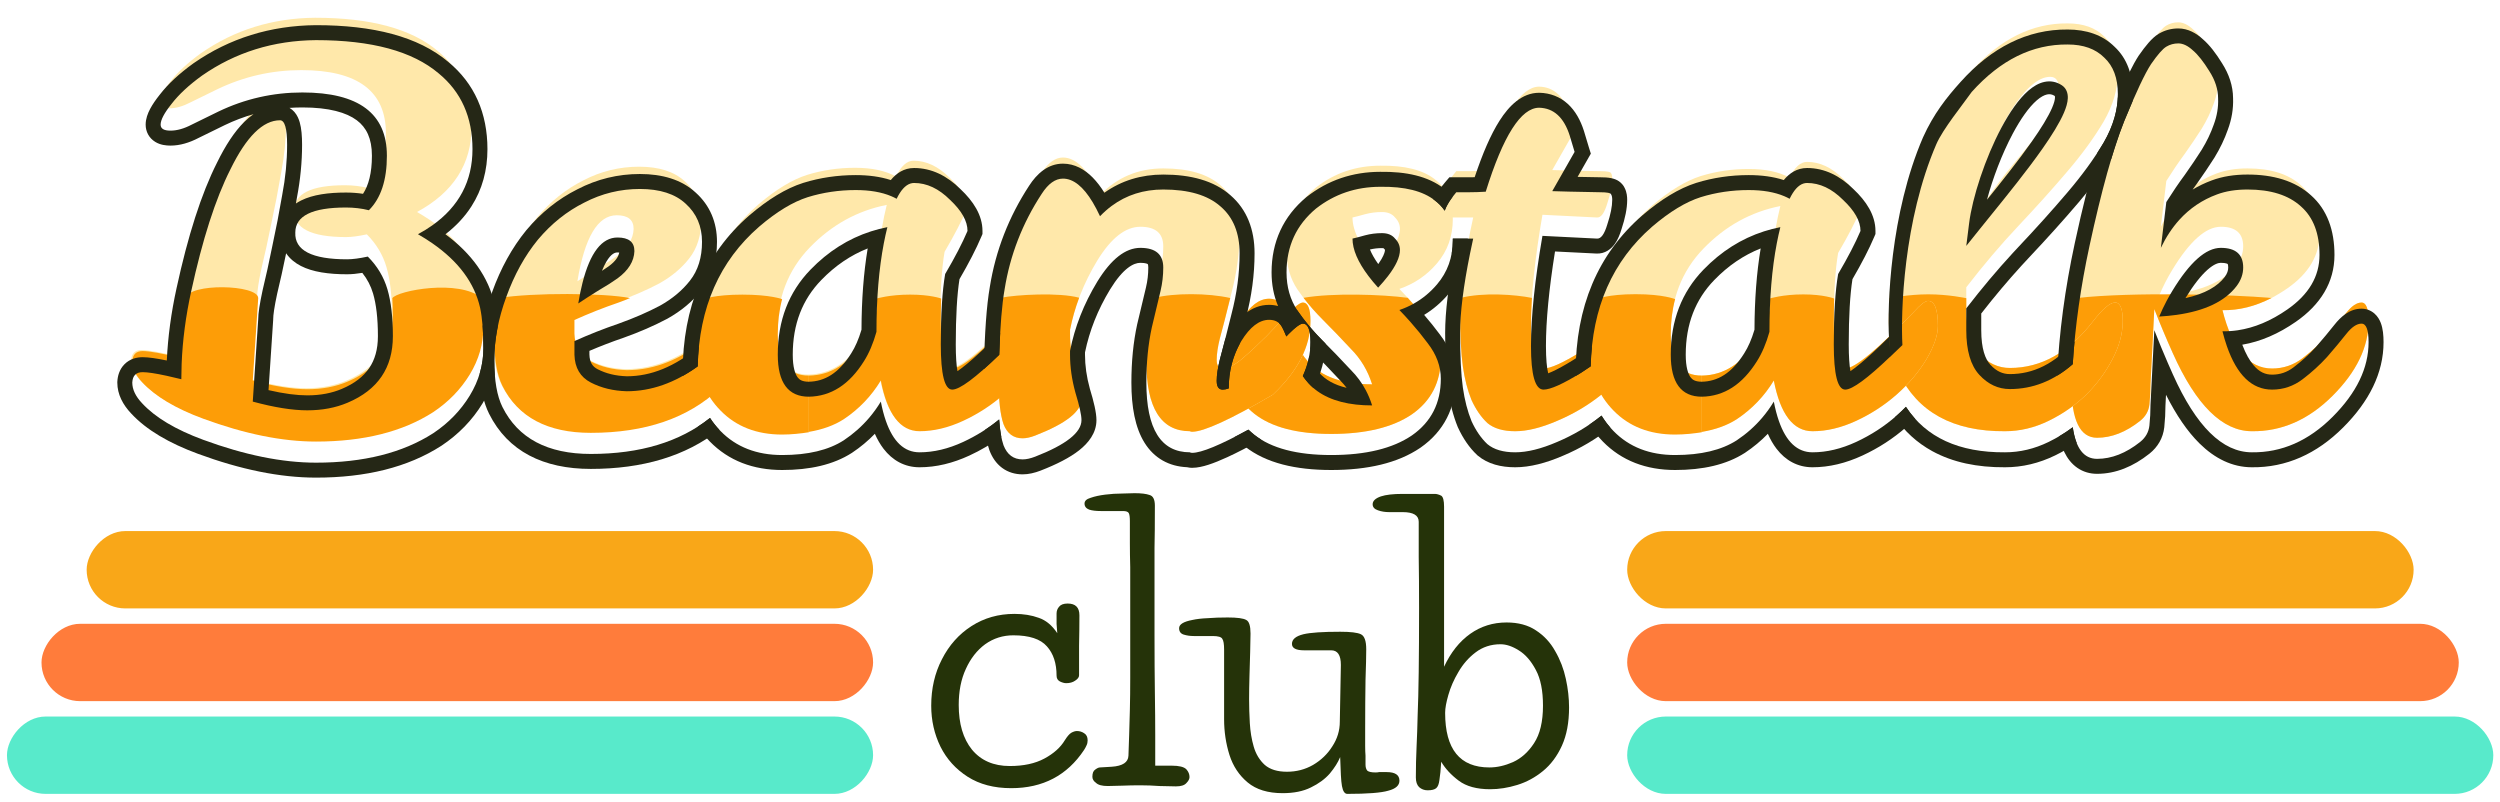 <svg width="237" height="76" viewBox="0 0 237 76" fill="none" xmlns="http://www.w3.org/2000/svg">
<path d="M98.08 28.423C98.701 28.423 99.011 29.216 99.011 30.802C99.011 31.664 98.649 32.716 97.925 33.957C97.201 35.164 96.252 36.285 95.08 37.319C93.942 38.319 92.666 39.146 91.253 39.801C89.839 40.457 88.46 40.784 87.115 40.784C85.288 40.784 84.064 39.181 83.443 35.974C82.546 37.457 81.374 38.681 79.926 39.646C78.478 40.577 76.53 41.043 74.082 41.043C71.668 41.043 69.72 40.284 68.237 38.767C66.754 37.25 66.03 35.405 66.065 33.233C66.065 27.371 68.013 22.751 71.909 19.372C73.564 17.958 75.099 17.027 76.512 16.579C77.96 16.131 79.478 15.906 81.064 15.906C82.65 15.906 83.943 16.182 84.943 16.734C85.425 15.734 85.977 15.234 86.598 15.234C87.805 15.234 88.942 15.769 90.011 16.837C91.115 17.872 91.666 18.855 91.666 19.786C91.184 20.923 90.477 22.285 89.546 23.872C89.27 25.458 89.132 27.682 89.132 30.544C89.132 33.405 89.494 34.836 90.218 34.836C91.115 34.836 93.287 33.043 96.735 29.457C97.356 28.768 97.804 28.423 98.08 28.423ZM73.668 31.526C73.668 34.181 74.65 35.509 76.616 35.509C78.719 35.474 80.46 34.354 81.84 32.147C82.322 31.388 82.719 30.457 83.029 29.354C83.029 25.492 83.374 22.182 84.064 19.424C81.271 19.975 78.84 21.32 76.771 23.458C74.702 25.596 73.668 28.285 73.668 31.526Z" fill="#FFE8AA"/>
<path d="M59.343 34.991C62.032 34.991 64.635 33.922 67.153 31.785C68.083 30.992 68.842 30.267 69.428 29.612C70.014 28.923 70.463 28.578 70.773 28.578C71.256 28.578 71.497 29.061 71.497 30.026C71.497 30.992 71.238 32.078 70.721 33.285C70.204 34.457 69.342 35.612 68.135 36.75C65.17 39.543 61.101 40.939 55.929 40.939C51.826 40.939 49.033 39.457 47.55 36.491C47.033 35.457 46.775 33.974 46.775 32.043C46.775 30.112 47.154 28.113 47.912 26.044C48.671 23.94 49.671 22.13 50.912 20.613C52.188 19.096 53.653 17.924 55.308 17.096C56.964 16.234 58.722 15.803 60.584 15.803C62.48 15.803 63.928 16.268 64.928 17.199C65.963 18.13 66.48 19.337 66.48 20.82C66.48 22.303 66.101 23.527 65.342 24.492C64.618 25.423 63.67 26.216 62.498 26.871C61.325 27.492 60.015 28.061 58.567 28.578C57.153 29.061 55.757 29.612 54.377 30.233V31.526C54.412 32.767 54.929 33.647 55.929 34.164C56.929 34.681 58.067 34.957 59.343 34.991ZM58.463 20.406C56.67 20.406 55.429 22.492 54.739 26.664C55.464 26.182 56.136 25.751 56.757 25.371C57.412 24.992 57.981 24.63 58.463 24.285C59.498 23.527 60.032 22.665 60.067 21.699C60.067 20.837 59.532 20.406 58.463 20.406Z" fill="#FFE8AA"/>
<path d="M32.809 22.475C29.465 22.475 27.827 21.63 27.896 19.941C27.896 18.354 29.499 17.561 32.706 17.561C33.465 17.561 34.189 17.648 34.878 17.82C36.016 16.682 36.585 14.958 36.585 12.648C36.585 8.648 33.913 6.648 28.568 6.648C25.775 6.648 23.12 7.252 20.603 8.459C19.672 8.907 18.828 9.321 18.069 9.7C17.345 10.079 16.673 10.269 16.052 10.269C15.431 10.269 15.121 10.079 15.121 9.7C15.121 9.252 15.466 8.596 16.155 7.734C16.845 6.838 17.81 5.941 19.052 5.045C22.224 2.838 25.827 1.718 29.861 1.683C35.137 1.683 39.016 2.735 41.498 4.838C43.636 6.597 44.705 8.993 44.705 12.027C44.705 15.544 42.981 18.234 39.533 20.096C42.843 21.992 44.809 24.32 45.429 27.078C45.636 28.043 45.74 29.319 45.74 30.905C45.74 32.491 45.309 33.991 44.447 35.405C43.585 36.819 42.429 38.008 40.981 38.974C38.085 40.836 34.378 41.767 29.861 41.767C26.655 41.767 23.086 41.043 19.155 39.594C16.535 38.629 14.604 37.474 13.362 36.129C12.742 35.474 12.431 34.819 12.431 34.164C12.466 33.509 12.793 33.181 13.414 33.181C14.069 33.181 15.293 33.405 17.086 33.853V33.802C17.086 31.112 17.397 28.354 18.017 25.526C19.086 20.596 20.328 16.734 21.741 13.941C23.258 10.838 24.827 9.286 26.448 9.286C26.896 9.286 27.12 10.062 27.12 11.614C27.12 13.165 26.965 14.751 26.655 16.372C26.379 17.992 26.069 19.596 25.724 21.182C25.413 22.733 25.103 24.147 24.793 25.423C24.517 26.699 24.379 27.612 24.379 28.164L23.862 35.974C25.896 36.526 27.62 36.801 29.034 36.801C30.448 36.801 31.723 36.56 32.861 36.077C35.723 34.871 37.154 32.767 37.154 29.767C37.154 27.974 36.982 26.492 36.637 25.32C36.292 24.147 35.671 23.113 34.775 22.216C33.982 22.389 33.327 22.475 32.809 22.475Z" fill="#FFE8AA"/>
<path d="M210.69 29.405C211.62 33.092 213.188 34.935 215.393 34.935C216.461 34.935 217.426 34.608 218.287 33.953C219.149 33.298 219.924 32.592 220.613 31.834C221.302 31.041 221.905 30.318 222.422 29.663C222.939 29.008 223.421 28.681 223.869 28.681C224.317 28.681 224.541 29.267 224.541 30.438C224.541 32.885 223.404 35.245 221.13 37.519C218.856 39.793 216.306 40.913 213.481 40.879C210.69 40.879 208.191 38.415 205.986 33.488C205.366 32.109 204.78 30.714 204.229 29.301L203.867 36.382C203.867 37.037 203.833 37.691 203.764 38.346C203.695 38.966 203.402 39.483 202.885 39.897C201.541 40.965 200.18 41.499 198.802 41.499C197.182 41.499 196.373 39.828 196.373 36.486C196.373 31.662 196.941 26.614 198.078 21.342C199.215 16.07 200.318 12.107 201.386 9.454C202.489 6.766 203.333 4.975 203.919 4.079C204.539 3.183 205.021 2.632 205.366 2.425C205.711 2.218 206.09 2.115 206.503 2.115C206.951 2.115 207.416 2.339 207.899 2.787C208.381 3.2 208.898 3.855 209.449 4.751C210 5.612 210.276 6.474 210.276 7.335C210.311 8.162 210.173 8.989 209.863 9.816C209.587 10.608 209.208 11.401 208.726 12.193C208.243 12.951 207.709 13.744 207.123 14.571C206.538 15.363 205.952 16.225 205.366 17.155L204.849 21.497C206.055 18.981 207.83 17.293 210.173 16.432C211 16.122 211.964 15.966 213.067 15.966C215.272 15.966 216.961 16.5 218.132 17.569C219.304 18.602 219.89 20.136 219.89 22.169C219.89 24.202 218.873 25.924 216.84 27.337C214.807 28.75 212.757 29.439 210.69 29.405ZM212.654 23.357C212.654 22.117 211.947 21.497 210.535 21.497C209.122 21.497 207.588 22.858 205.935 25.58C205.452 26.372 205.039 27.182 204.694 28.009C208.278 27.802 210.724 26.837 212.033 25.115C212.447 24.563 212.654 23.978 212.654 23.357Z" fill="#FFE8AA"/>
<path d="M210.69 29.405C211.62 33.091 213.188 34.935 215.393 34.935C216.461 34.935 217.426 34.608 218.287 33.953C219.149 33.298 219.924 32.592 220.613 31.834C221.302 31.041 221.905 30.318 222.422 29.663C222.939 29.008 223.421 28.681 223.869 28.681C224.317 28.681 224.541 29.267 224.541 30.438C224.541 32.885 223.404 35.245 221.13 37.519C218.856 39.793 216.306 40.913 213.481 40.879C210.69 40.879 208.191 38.415 205.986 33.488C205.366 32.109 204.78 30.714 204.229 29.301L203.867 36.382C203.867 37.037 203.833 37.691 203.764 38.346C203.695 38.966 203.402 39.483 202.885 39.897C201.541 40.965 200.18 41.499 198.802 41.499C197.182 41.499 196.373 39.828 196.373 36.485C196.373 33.809 196.548 31.063 196.898 28.249C202.19 27.669 211.527 27.906 215.336 28.249C213.797 29.045 212.248 29.43 210.69 29.405Z" fill="#FD9D07"/>
<path d="M190.073 40.879C185.146 40.913 181.786 39.07 179.995 35.348C179.374 34.039 179.064 32.402 179.064 30.438C179.064 28.44 179.237 26.321 179.581 24.081C180.27 19.602 181.597 15.467 183.561 11.677C184.56 9.747 185.68 8.093 186.921 6.715C189.643 3.683 192.675 2.184 196.017 2.218C197.499 2.218 198.653 2.632 199.48 3.459C200.341 4.251 200.772 5.405 200.772 6.921C200.772 8.438 200.324 9.971 199.428 11.521C198.532 13.038 197.378 14.623 195.965 16.276C194.587 17.896 193.054 19.602 191.365 21.393C189.677 23.185 188.023 25.132 186.404 27.234V29.301C186.404 31.231 186.817 32.644 187.644 33.539C188.471 34.435 189.436 34.883 190.538 34.883C193.502 34.883 196.121 33.419 198.395 30.49C199.325 29.284 200.031 28.681 200.514 28.681C200.996 28.681 201.237 29.267 201.237 30.438C201.237 31.61 200.91 32.816 200.255 34.056C199.635 35.262 198.808 36.382 197.774 37.416C196.741 38.415 195.552 39.242 194.208 39.897C192.864 40.551 191.486 40.879 190.073 40.879ZM192.864 13.124C193.588 12.228 194.156 11.418 194.57 10.694C194.983 9.971 195.19 9.23 195.19 8.472C195.19 7.68 194.915 7.283 194.363 7.283C193.157 7.283 191.813 8.524 190.332 11.005C188.885 13.486 187.799 16.742 187.076 20.773C188.247 18.981 189.315 17.483 190.28 16.276C191.279 15.07 192.141 14.02 192.864 13.124Z" fill="#FFE8AA"/>
<path d="M179.995 35.348C181.786 39.07 185.146 40.913 190.073 40.879C191.486 40.879 192.864 40.551 194.208 39.897C195.552 39.242 196.741 38.415 197.774 37.416C198.808 36.382 199.635 35.262 200.255 34.056C200.91 32.816 201.237 31.61 201.237 30.438C201.237 29.267 200.996 28.681 200.514 28.681C200.031 28.681 199.325 29.284 198.395 30.49C196.121 33.419 193.502 34.883 190.538 34.883C189.436 34.883 188.471 34.435 187.644 33.539C186.817 32.644 186.404 31.231 186.404 29.301V28.267C186.404 28.267 184.695 27.902 182.808 27.902C180.921 27.902 179.129 28.267 179.129 28.267C179.086 29.006 179.064 29.73 179.064 30.438C179.064 32.402 179.374 34.039 179.995 35.348Z" fill="#FD9D07"/>
<path d="M182.784 28.526C183.404 28.526 183.714 29.318 183.714 30.904C183.714 31.765 183.353 32.816 182.629 34.056C181.906 35.262 180.958 36.382 179.786 37.416C178.649 38.415 177.374 39.242 175.962 39.897C174.549 40.551 173.171 40.879 171.827 40.879C170.001 40.879 168.777 39.276 168.157 36.072C167.261 37.554 166.09 38.777 164.643 39.742C163.195 40.672 161.249 41.137 158.802 41.137C156.39 41.137 154.443 40.379 152.962 38.863C151.48 37.347 150.757 35.503 150.791 33.333C150.791 27.475 152.738 22.858 156.631 19.481C158.285 18.068 159.819 17.138 161.231 16.69C162.679 16.242 164.195 16.018 165.78 16.018C167.365 16.018 168.657 16.294 169.656 16.845C170.138 15.846 170.69 15.346 171.31 15.346C172.516 15.346 173.653 15.88 174.721 16.948C175.824 17.982 176.375 18.964 176.375 19.895C175.893 21.032 175.186 22.393 174.256 23.978C173.98 25.563 173.843 27.785 173.843 30.645C173.843 33.505 174.204 34.935 174.928 34.935C175.824 34.935 177.995 33.143 181.44 29.56C182.061 28.87 182.509 28.526 182.784 28.526ZM158.389 31.627C158.389 34.28 159.371 35.607 161.335 35.607C163.437 35.572 165.177 34.453 166.555 32.247C167.037 31.489 167.434 30.559 167.744 29.456C167.744 25.597 168.088 22.289 168.777 19.533C165.986 20.084 163.557 21.428 161.49 23.564C159.422 25.701 158.389 28.388 158.389 31.627Z" fill="#FFE8AA"/>
<path d="M139.504 37.933C139.125 37.002 138.849 35.934 138.677 34.728C138.505 33.488 138.418 31.765 138.418 29.56C138.418 27.354 138.832 24.374 139.659 20.618H137.333C136.92 20.618 136.713 20.446 136.713 20.101C136.713 19.274 136.782 18.602 136.92 18.085C137.092 17.534 137.471 16.914 138.057 16.225H139.297C139.779 16.225 140.296 16.208 140.848 16.173C142.502 10.867 144.19 8.214 145.913 8.214C147.291 8.248 148.256 9.127 148.807 10.85C148.945 11.332 149.1 11.849 149.272 12.4L147.153 16.122C149.565 16.19 151.081 16.225 151.702 16.225C152.356 16.225 152.701 16.294 152.735 16.432C152.804 16.535 152.839 16.707 152.839 16.948C152.839 17.569 152.684 18.344 152.373 19.274C152.098 20.205 151.77 20.652 151.391 20.618L146.223 20.36C145.499 24.563 145.137 28.044 145.137 30.8C145.137 33.557 145.534 34.935 146.326 34.935C146.981 34.935 148.17 34.401 149.893 33.333C151.615 32.23 152.856 31.179 153.614 30.18C154.372 29.181 154.992 28.681 155.475 28.681C155.957 28.681 156.198 29.267 156.198 30.438C156.198 31.61 155.785 32.816 154.958 34.056C154.131 35.262 153.08 36.382 151.805 37.416C150.564 38.415 149.169 39.242 147.618 39.897C146.102 40.551 144.776 40.879 143.639 40.879C142.502 40.879 141.623 40.62 141.003 40.103C140.417 39.552 139.917 38.828 139.504 37.933Z" fill="#FFE8AA"/>
<path d="M139.504 37.933C139.125 37.002 138.849 35.934 138.677 34.728C138.505 33.488 138.418 31.765 138.418 29.56C138.418 29.147 138.433 28.708 138.462 28.242C140.63 27.696 143.641 27.924 145.227 28.242C145.167 29.154 145.138 30.007 145.138 30.8C145.138 33.557 145.534 34.935 146.326 34.935C146.981 34.935 148.17 34.401 149.893 33.333C151.615 32.23 152.856 31.179 153.614 30.18C154.372 29.181 154.992 28.681 155.475 28.681C155.957 28.681 156.198 29.267 156.198 30.438C156.198 31.61 155.785 32.816 154.958 34.056C154.131 35.262 153.08 36.382 151.805 37.416C150.564 38.415 149.169 39.242 147.618 39.897C146.102 40.551 144.776 40.879 143.639 40.879C142.502 40.879 141.623 40.62 141.003 40.103C140.417 39.552 139.917 38.829 139.504 37.933Z" fill="#FD9D07"/>
<path d="M130.853 15.708C133.162 15.674 134.885 16.104 136.022 17C137.159 17.861 137.727 19.119 137.727 20.773C137.727 22.393 137.228 23.788 136.229 24.96C135.264 26.097 134.075 26.906 132.662 27.389C133.661 28.422 134.557 29.474 135.35 30.542C136.177 31.61 136.59 32.73 136.59 33.901C136.59 36.21 135.677 38.002 133.851 39.276C132.025 40.517 129.475 41.137 126.202 41.137C122.963 41.137 120.533 40.5 118.914 39.225C117.294 37.915 116.485 36.451 116.485 34.831C116.485 33.178 116.881 31.679 117.674 30.335C118.5 28.991 119.379 28.319 120.309 28.319C120.861 28.319 121.257 28.526 121.498 28.939C121.739 29.318 122.187 30.456 122.842 32.351C123.083 33.04 123.479 33.694 124.031 34.315C125.306 35.727 127.321 36.434 130.078 36.434C129.664 35.124 128.993 34.005 128.062 33.074C127.166 32.109 126.27 31.179 125.375 30.283C124.479 29.387 123.686 28.44 122.997 27.441C122.308 26.407 121.963 25.201 121.963 23.823C121.963 21.342 122.894 19.326 124.754 17.775C126.512 16.397 128.545 15.708 130.853 15.708ZM130.647 25.27C132.025 23.788 132.714 22.599 132.714 21.703C132.714 21.29 132.559 20.928 132.249 20.618C131.973 20.273 131.56 20.101 131.008 20.101C130.457 20.101 129.923 20.17 129.406 20.308C128.924 20.446 128.527 20.549 128.217 20.618C128.217 21.927 129.027 23.478 130.647 25.27Z" fill="#FFE8AA"/>
<path d="M133.453 28.234C134.14 28.994 134.772 29.763 135.35 30.542C136.177 31.61 136.59 32.73 136.59 33.901C136.59 36.21 135.677 38.002 133.851 39.276C132.025 40.517 129.475 41.137 126.202 41.137C122.963 41.137 120.533 40.5 118.914 39.225C117.294 37.916 116.485 36.451 116.485 34.832C116.485 33.178 116.881 31.679 117.674 30.335C118.5 28.991 119.379 28.319 120.309 28.319C120.861 28.319 121.257 28.526 121.498 28.939C121.739 29.319 122.187 30.456 122.842 32.351C123.083 33.04 123.479 33.694 124.031 34.315C125.306 35.727 127.321 36.434 130.078 36.434C129.664 35.124 128.993 34.005 128.062 33.074C127.166 32.109 126.27 31.179 125.375 30.283C124.719 29.628 124.119 28.945 123.574 28.234C126.301 27.753 131.029 27.908 133.453 28.234Z" fill="#FD9D07"/>
<path d="M100.767 14.933C102.007 14.933 103.179 16.121 104.281 18.499C105.901 16.811 107.899 15.966 110.277 15.966C112.689 15.966 114.498 16.5 115.704 17.569C116.91 18.602 117.513 20.084 117.513 22.014C117.513 23.909 117.254 25.838 116.738 27.802C116.255 29.766 115.893 31.179 115.652 32.04C115.445 32.867 115.342 33.556 115.342 34.108C115.342 34.659 115.532 34.935 115.911 34.935C116.427 34.935 117.065 34.608 117.823 33.953C118.581 33.298 119.339 32.592 120.097 31.834C120.855 31.041 121.544 30.318 122.164 29.663C122.819 29.008 123.267 28.681 123.508 28.681C123.991 28.681 124.232 29.267 124.232 30.438C124.232 32.85 123.043 35.176 120.666 37.416C116.669 39.759 114.119 40.93 113.016 40.93C112.913 40.93 112.844 40.913 112.809 40.879C110.053 40.879 108.675 38.673 108.675 34.263C108.675 32.368 108.847 30.628 109.191 29.043C109.57 27.458 109.846 26.303 110.018 25.58C110.191 24.856 110.277 24.115 110.277 23.357C110.277 22.117 109.553 21.497 108.106 21.497C106.693 21.497 105.332 22.565 104.023 24.701C102.748 26.803 101.887 28.991 101.439 31.265V31.627C101.439 32.798 101.611 34.005 101.956 35.245C102.335 36.485 102.524 37.347 102.524 37.829C102.524 39.001 101.06 40.155 98.131 41.292C97.683 41.464 97.287 41.55 96.942 41.55C96.081 41.55 95.478 41.103 95.133 40.207C94.823 39.311 94.668 37.915 94.668 36.02C94.668 31.127 94.857 27.596 95.236 25.425C95.753 22.186 96.925 19.171 98.751 16.38C99.371 15.415 100.043 14.933 100.767 14.933Z" fill="#FFE8AA"/>
<path d="M102.303 28.225C101.93 29.221 101.642 30.234 101.439 31.265V31.627C101.439 32.798 101.611 34.005 101.956 35.245C102.335 36.485 102.524 37.347 102.524 37.829C102.524 39.001 101.06 40.155 98.131 41.292C97.683 41.464 97.287 41.551 96.942 41.551C96.081 41.551 95.478 41.103 95.133 40.207C94.823 39.311 94.668 37.915 94.668 36.02C94.668 32.851 94.747 30.253 94.906 28.225C96.378 27.934 100.383 27.701 102.303 28.225Z" fill="#FD9D07"/>
<path d="M99.06 30.904C99.06 29.319 98.749 28.526 98.129 28.526C97.854 28.526 97.406 28.871 96.785 29.56C93.34 33.143 91.169 34.935 90.273 34.935C89.549 34.935 89.188 33.505 89.188 30.645C89.188 29.809 89.2 29.028 89.223 28.301C89.223 28.301 88.223 27.929 86.28 27.929C84.338 27.929 83.102 28.301 83.102 28.301C83.094 28.685 83.089 29.071 83.089 29.456C82.779 30.559 82.382 31.489 81.9 32.247C80.522 34.453 78.782 35.572 76.68 35.607V40.943C77.978 40.725 79.081 40.325 79.988 39.742C81.435 38.777 82.606 37.554 83.502 36.072C84.123 39.276 85.346 40.879 87.172 40.879C88.516 40.879 89.894 40.551 91.307 39.897C92.719 39.242 93.994 38.415 95.132 37.416C96.303 36.382 97.251 35.262 97.974 34.056C98.698 32.816 99.06 31.765 99.06 30.904Z" fill="#FD9D07"/>
<path d="M183.714 30.903C183.714 29.318 183.404 28.526 182.784 28.526C182.508 28.526 182.061 28.87 181.44 29.56C177.995 33.143 175.824 34.935 174.928 34.935C174.204 34.935 173.843 33.505 173.843 30.645C173.843 29.809 173.854 29.028 173.878 28.301C173.878 28.301 172.89 27.909 170.947 27.909C169.005 27.909 167.756 28.301 167.756 28.301C167.749 28.685 167.744 29.071 167.744 29.456C167.434 30.559 167.037 31.489 166.555 32.247C165.177 34.453 163.437 35.572 161.335 35.607V40.942C162.633 40.725 163.736 40.324 164.643 39.742C166.09 38.777 167.261 37.554 168.157 36.072C168.777 39.276 170.001 40.879 171.827 40.879C173.171 40.879 174.549 40.551 175.962 39.897C177.374 39.242 178.649 38.415 179.786 37.416C180.958 36.382 181.905 35.262 182.629 34.056C183.353 32.816 183.714 31.765 183.714 30.903Z" fill="#FD9D07"/>
<path d="M59.419 35.09C62.106 35.09 64.708 34.022 67.223 31.886C68.153 31.093 68.912 30.369 69.497 29.715C70.083 29.026 70.531 28.681 70.841 28.681C71.323 28.681 71.565 29.163 71.565 30.128C71.565 31.093 71.306 32.178 70.789 33.385C70.272 34.556 69.411 35.71 68.205 36.847C65.242 39.638 61.176 41.034 56.007 41.034C51.907 41.034 49.116 39.552 47.634 36.589C47.117 35.555 46.859 34.074 46.859 32.144C46.859 30.689 46.998 29.397 47.249 28.255C50.608 27.725 57.212 27.768 59.724 28.255C59.391 28.4 59.031 28.543 58.643 28.681C57.231 29.163 55.835 29.715 54.457 30.335V31.627C54.491 32.868 55.008 33.746 56.007 34.263C57.007 34.78 58.144 35.056 59.419 35.09Z" fill="#FD9D07"/>
<path d="M68.307 38.922C69.788 40.438 71.735 41.196 74.147 41.196C75.021 41.196 75.934 41.096 76.68 40.977V35.607C74.716 35.607 73.734 34.339 73.734 31.686C73.734 30.503 73.872 29.394 74.147 28.358C74.147 28.358 73.022 27.93 70.378 27.93C67.733 27.93 66.684 28.358 66.684 28.358C66.319 29.92 66.136 31.598 66.136 33.392C66.102 35.562 66.825 37.406 68.307 38.922Z" fill="#FD9D07"/>
<path d="M152.962 38.922C154.443 40.438 156.39 41.196 158.802 41.196C159.675 41.196 160.588 41.096 161.335 40.977V35.607C159.37 35.607 158.388 34.339 158.388 31.686C158.388 30.503 158.526 29.394 158.802 28.358C158.802 28.358 157.695 27.889 155.05 27.889C152.406 27.889 151.339 28.358 151.339 28.358C150.973 29.92 150.791 31.598 150.791 33.392C150.756 35.562 151.48 37.406 152.962 38.922Z" fill="#FD9D07"/>
<path d="M45.689 28.267C45.78 29.045 45.825 29.958 45.825 31.007C45.825 32.592 45.394 34.091 44.533 35.504C43.671 36.916 42.517 38.105 41.07 39.07C38.175 40.93 34.471 41.861 29.957 41.861C26.753 41.861 23.187 41.137 19.259 39.69C16.64 38.725 14.71 37.571 13.47 36.227C12.85 35.572 12.54 34.918 12.54 34.263C12.574 33.608 12.901 33.281 13.522 33.281C14.176 33.281 15.399 33.505 17.191 33.953V33.901C17.191 32.056 17.337 30.178 17.63 28.267C17.852 26.819 24.479 26.951 24.479 28.267L23.962 36.072C25.995 36.623 27.718 36.899 29.131 36.899C30.543 36.899 31.818 36.658 32.955 36.175C35.815 34.969 37.245 32.867 37.245 29.87C37.245 29.305 37.228 28.771 37.194 28.267C37.661 27.552 43.507 26.426 45.689 28.267Z" fill="#FD9D07"/>
<path d="M116.627 28.252C116.199 29.983 115.874 31.246 115.652 32.04C115.445 32.867 115.342 33.556 115.342 34.108C115.342 34.659 115.531 34.935 115.911 34.935C116.427 34.935 117.065 34.607 117.823 33.953C118.581 33.298 119.339 32.592 120.097 31.834C120.855 31.041 121.544 30.317 122.164 29.663C122.819 29.008 123.267 28.681 123.508 28.681C123.991 28.681 124.232 29.267 124.232 30.438C124.232 32.85 123.043 35.176 120.666 37.416C116.669 39.759 114.119 40.93 113.016 40.93C112.913 40.93 112.844 40.913 112.809 40.879C110.053 40.879 108.675 38.673 108.675 34.263C108.675 32.368 108.847 30.628 109.191 29.043C109.258 28.766 109.321 28.503 109.38 28.252C111.313 27.753 114.543 27.779 116.627 28.252Z" fill="#FD9D07"/>
<g filter="url(#filter0_d_2231_2)">
<path fill-rule="evenodd" clip-rule="evenodd" d="M203.919 4.079C203.333 4.975 202.489 6.766 201.386 9.454C200.318 12.107 199.215 16.07 198.078 21.341C197.249 25.188 196.722 28.916 196.497 32.524C196.017 32.943 195.524 33.306 195.018 33.614C195.199 29.561 195.758 25.37 196.691 21.042C197.418 17.674 198.137 14.807 198.85 12.454C199.053 12.14 199.246 11.829 199.428 11.521C199.9 10.705 200.248 9.893 200.471 9.085C200.472 9.083 200.472 9.081 200.473 9.079C200.64 8.473 200.737 7.87 200.764 7.27C201.55 5.445 202.208 4.103 202.731 3.302L202.741 3.286L202.752 3.271C203.08 2.798 203.389 2.389 203.678 2.059C203.95 1.748 204.273 1.426 204.636 1.208C205.208 0.865 205.84 0.696 206.503 0.696C207.436 0.696 208.223 1.158 208.843 1.728C209.476 2.276 210.074 3.061 210.651 3.996C211.311 5.031 211.688 6.14 211.695 7.305C211.733 8.319 211.562 9.319 211.197 10.297C210.886 11.189 210.463 12.067 209.937 12.931L209.93 12.943L209.922 12.955C209.426 13.735 208.879 14.547 208.281 15.391L208.273 15.403L208.264 15.414C208.129 15.597 207.993 15.784 207.858 15.975C208.426 15.631 209.033 15.339 209.679 15.101C210.698 14.72 211.837 14.547 213.067 14.547C215.483 14.547 217.56 15.132 219.079 16.512C220.636 17.89 221.308 19.863 221.308 22.169C221.308 24.77 219.97 26.89 217.65 28.502C216.011 29.641 214.313 30.382 212.567 30.678C212.898 31.547 213.264 32.187 213.644 32.633C214.188 33.273 214.75 33.516 215.393 33.516C216.147 33.516 216.811 33.293 217.429 32.823C218.221 32.221 218.928 31.577 219.553 30.891C220.226 30.116 220.811 29.414 221.308 28.784C221.878 28.062 222.729 27.262 223.869 27.262C224.322 27.262 224.752 27.422 225.096 27.721C225.411 27.996 225.591 28.333 225.698 28.613C225.905 29.153 225.96 29.803 225.96 30.438C225.96 33.368 224.586 36.069 222.133 38.522C219.632 41.024 216.73 42.335 213.472 42.297C211.617 42.295 209.958 41.462 208.517 40.041C207.357 38.897 206.304 37.342 205.337 35.426L205.286 36.419C205.285 37.111 205.247 37.803 205.175 38.495L205.174 38.499L205.174 38.503C205.061 39.521 204.562 40.372 203.771 41.005L203.77 41.006L203.768 41.007C202.236 42.225 200.573 42.918 198.802 42.918C198.139 42.918 197.498 42.742 196.935 42.354C196.383 41.974 195.985 41.447 195.703 40.864C195.488 40.42 195.326 39.915 195.208 39.361C195.658 39.096 196.088 38.811 196.498 38.503C196.782 40.5 197.55 41.499 198.802 41.499C200.18 41.499 201.541 40.965 202.885 39.897C203.402 39.483 203.695 38.966 203.764 38.346C203.833 37.691 203.867 37.037 203.867 36.382L204.229 29.301C204.249 29.352 204.269 29.403 204.288 29.453C204.673 30.434 205.075 31.407 205.493 32.371C205.655 32.744 205.819 33.117 205.986 33.488C208.191 38.415 210.689 40.879 213.48 40.879C216.306 40.913 218.856 39.793 221.13 37.519C223.404 35.245 224.541 32.885 224.541 30.438C224.541 29.267 224.317 28.681 223.869 28.681C223.421 28.681 222.939 29.008 222.422 29.663C221.905 30.317 221.302 31.041 220.613 31.834C219.924 32.592 219.149 33.298 218.287 33.953C217.426 34.607 216.461 34.935 215.393 34.935C213.491 34.935 212.063 33.563 211.109 30.821C210.957 30.384 210.817 29.912 210.689 29.404C211.171 29.413 211.651 29.381 212.131 29.311C213.711 29.079 215.281 28.421 216.84 27.337C218.873 25.924 219.889 24.201 219.889 22.169C219.889 20.136 219.304 18.602 218.132 17.569C216.961 16.5 215.272 15.966 213.067 15.966C211.964 15.966 211 16.121 210.173 16.431C208.778 16.944 207.585 17.75 206.593 18.848C205.919 19.596 205.337 20.478 204.849 21.497L205.366 17.155C205.952 16.225 206.537 15.363 207.123 14.571C207.709 13.744 208.243 12.951 208.725 12.193C209.208 11.401 209.587 10.608 209.863 9.816C210.173 8.989 210.31 8.162 210.276 7.335C210.276 6.473 210 5.612 209.449 4.751C208.898 3.855 208.381 3.2 207.898 2.787C207.416 2.339 206.951 2.115 206.503 2.115C206.09 2.115 205.71 2.218 205.366 2.425C205.021 2.631 204.539 3.183 203.919 4.079ZM205.934 25.58C207.588 22.858 209.122 21.497 210.534 21.497C211.947 21.497 212.654 22.117 212.654 23.357C212.654 23.977 212.447 24.563 212.033 25.115C210.932 26.564 209.026 27.476 206.316 27.853C205.804 27.924 205.263 27.976 204.694 28.009C204.902 27.511 205.134 27.019 205.392 26.533C205.562 26.212 205.743 25.895 205.934 25.58ZM207.181 26.261C207.957 24.992 208.656 24.12 209.267 23.578C209.889 23.026 210.303 22.915 210.534 22.915C210.788 22.915 210.958 22.944 211.063 22.975C211.114 22.989 211.146 23.004 211.164 23.014C211.168 23.015 211.171 23.017 211.174 23.019C211.178 23.021 211.181 23.023 211.183 23.024C211.184 23.025 211.185 23.026 211.185 23.026C211.187 23.029 211.191 23.036 211.195 23.047C211.209 23.084 211.235 23.178 211.235 23.357C211.235 23.635 211.15 23.927 210.901 24.26C210.232 25.138 209.055 25.853 207.181 26.261Z" fill="#252716"/>
</g>
<g filter="url(#filter1_d_2231_2)">
<path fill-rule="evenodd" clip-rule="evenodd" d="M196.498 38.503C195.792 39.032 195.029 39.496 194.208 39.897C192.864 40.551 191.486 40.879 190.073 40.879C185.716 40.909 182.585 39.471 180.68 36.566C180.398 36.855 180.1 37.139 179.786 37.416C179.735 37.461 179.684 37.505 179.632 37.549C180.559 38.898 181.74 39.978 183.175 40.766C185.118 41.832 187.442 42.315 190.078 42.297C191.717 42.297 193.305 41.915 194.829 41.172C195.546 40.823 196.226 40.427 196.866 39.986C196.703 39.575 196.58 39.081 196.498 38.503Z" fill="#252716"/>
<path fill-rule="evenodd" clip-rule="evenodd" d="M188.368 16.933C189.79 15.172 191.368 13.194 192.619 11.413C193.492 10.171 194.178 9.061 194.543 8.211C194.727 7.781 194.806 7.468 194.813 7.263C194.816 7.166 194.802 7.119 194.796 7.104C194.794 7.1 194.794 7.099 194.793 7.098C194.792 7.098 194.792 7.098 194.791 7.097C194.546 6.936 194.312 6.901 194.06 6.955C193.786 7.015 193.459 7.188 193.087 7.511C192.338 8.16 191.55 9.283 190.809 10.671C189.782 12.597 188.904 14.924 188.368 16.933ZM193.803 5.767C194.369 5.644 194.936 5.738 195.457 6.08C195.911 6.377 196.044 6.859 196.029 7.304C196.014 7.732 195.867 8.209 195.661 8.69C195.244 9.662 194.496 10.857 193.614 12.112C192.167 14.172 190.289 16.493 188.731 18.418C188.385 18.846 188.054 19.255 187.747 19.637L186.403 21.311L186.67 19.181C186.978 16.716 188.202 12.976 189.736 10.099C190.501 8.665 191.373 7.387 192.29 6.592C192.751 6.193 193.259 5.884 193.803 5.767Z" fill="#252716"/>
<path d="M196.667 30.353C194.76 32.512 192.722 33.464 190.538 33.464C189.876 33.464 189.276 33.216 188.686 32.577C188.209 32.059 187.822 31.073 187.822 29.301V27.719C189.075 26.112 190.347 24.601 191.638 23.186C191.891 22.909 192.144 22.636 192.398 22.366C194.1 20.56 195.65 18.836 197.046 17.196C198.255 15.78 199.292 14.4 200.151 13.054C200.247 12.732 200.344 12.421 200.44 12.119L200.443 12.108C200.761 11.112 201.075 10.227 201.386 9.454C201.662 8.781 201.922 8.165 202.165 7.605C202.182 7.378 202.191 7.15 202.191 6.921C202.191 5.143 201.68 3.568 200.462 2.434C199.307 1.291 197.763 0.801 196.025 0.799C192.189 0.762 188.792 2.505 185.864 5.767C184.531 7.248 183.302 8.803 182.301 11.024L182.301 11.024C179.188 18.236 178.903 26.998 179.078 30.062L179.15 31.859L180.35 30.714C180.176 27.65 180.448 18.888 183.561 11.676C184.179 10.244 186.016 7.99 186.92 6.715C189.642 3.682 192.675 2.184 196.017 2.218C197.499 2.218 198.653 2.631 199.48 3.458C200.341 4.251 200.772 5.405 200.772 6.921C200.772 8.437 200.324 9.971 199.428 11.521C198.532 13.037 197.378 14.622 195.965 16.276C194.587 17.896 193.054 19.602 191.365 21.393C191.177 21.593 190.99 21.794 190.803 21.997C189.309 23.62 187.843 25.366 186.403 27.234V29.301C186.403 31.231 186.817 32.643 187.644 33.539C188.471 34.435 189.436 34.883 190.538 34.883C192.71 34.883 194.696 34.097 196.497 32.524C196.542 31.805 196.599 31.081 196.667 30.353Z" fill="#252716"/>
</g>
<g filter="url(#filter2_d_2231_2)">
<path fill-rule="evenodd" clip-rule="evenodd" d="M150.681 38.246C151.032 38.813 151.454 39.35 151.947 39.855C153.733 41.682 156.066 42.556 158.802 42.556C161.411 42.556 163.656 42.062 165.41 40.935L165.42 40.929L165.43 40.922C166.223 40.393 166.945 39.793 167.592 39.123C167.825 39.65 168.097 40.125 168.412 40.538C169.26 41.649 170.421 42.297 171.827 42.297C173.407 42.297 174.988 41.911 176.558 41.184C178.091 40.474 179.481 39.573 180.723 38.481L180.725 38.48C181.013 38.226 181.289 37.966 181.554 37.701C181.239 37.351 180.947 36.973 180.68 36.566C180.398 36.855 180.101 37.139 179.786 37.416C178.649 38.415 177.374 39.242 175.962 39.897C174.549 40.551 173.171 40.879 171.827 40.879C170.389 40.879 169.325 39.885 168.635 37.899C168.448 37.362 168.289 36.753 168.157 36.072C167.828 36.617 167.461 37.126 167.057 37.601C166.363 38.418 165.558 39.131 164.643 39.742C163.195 40.672 161.249 41.137 158.802 41.137C156.39 41.137 154.443 40.379 152.962 38.863C152.514 38.405 152.135 37.916 151.826 37.398C151.819 37.404 151.812 37.41 151.805 37.416C151.443 37.707 151.069 37.984 150.681 38.246ZM179.179 31.822C177.056 33.857 175.603 34.935 174.928 34.935C174.204 34.935 173.843 33.505 173.843 30.645C173.843 27.785 173.98 25.562 174.256 23.977C175.186 22.392 175.893 21.031 176.375 19.894C176.375 18.964 175.824 17.982 174.721 16.948C173.653 15.88 172.516 15.346 171.31 15.346C170.814 15.346 170.362 15.666 169.954 16.305C169.852 16.465 169.753 16.645 169.656 16.845C169.491 16.754 169.318 16.67 169.137 16.594C168.222 16.21 167.103 16.018 165.78 16.018C164.195 16.018 162.679 16.242 161.231 16.69C159.819 17.138 158.285 18.068 156.631 19.481C152.873 22.74 150.929 27.156 150.798 32.727C150.519 32.922 150.225 33.12 149.914 33.319C149.907 33.323 149.9 33.328 149.893 33.333C149.713 33.444 149.54 33.549 149.372 33.648C149.371 33.54 149.371 33.431 149.372 33.321C149.375 27.12 151.456 22.091 155.702 18.409L155.706 18.405L155.71 18.402C157.446 16.919 159.145 15.863 160.803 15.337L160.807 15.336L160.812 15.335C162.401 14.843 164.059 14.599 165.78 14.599C166.987 14.599 168.104 14.744 169.102 15.069C169.631 14.425 170.349 13.927 171.31 13.927C172.975 13.927 174.448 14.675 175.708 15.929C176.916 17.066 177.794 18.392 177.794 19.894V20.183L177.681 20.448C177.191 21.605 176.497 22.947 175.613 24.467C175.384 25.922 175.261 27.969 175.261 30.645C175.261 31.794 175.323 32.626 175.42 33.185C175.668 33.017 175.968 32.791 176.325 32.497C177.063 31.888 177.975 31.043 179.068 29.953C179.179 30.503 179.179 31.114 179.179 31.822ZM161.335 35.607C159.371 35.607 158.389 34.28 158.389 31.627C158.389 28.388 159.422 25.7 161.49 23.564C163.164 21.834 165.076 20.623 167.226 19.933C167.73 19.771 168.247 19.637 168.777 19.533C168.654 20.024 168.542 20.534 168.441 21.061C167.976 23.487 167.744 26.286 167.744 29.456C167.434 30.559 167.037 31.489 166.555 32.247C165.177 34.452 163.437 35.572 161.335 35.607ZM161.323 34.188C162.822 34.159 164.162 33.398 165.352 31.495L165.355 31.49L165.358 31.485C165.725 30.909 166.053 30.173 166.325 29.254C166.334 26.418 166.527 23.848 166.912 21.551C165.292 22.194 163.827 23.189 162.509 24.551C160.722 26.398 159.808 28.72 159.808 31.627C159.808 32.82 160.036 33.457 160.266 33.768C160.435 33.997 160.703 34.186 161.323 34.188Z" fill="#252716"/>
</g>
<g filter="url(#filter3_d_2231_2)">
<path fill-rule="evenodd" clip-rule="evenodd" d="M137.618 22.037H137.912C137.312 25.055 137 27.571 137 29.559C137 31.789 137.086 33.587 137.272 34.923L137.272 34.926L137.272 34.929C137.458 36.226 137.759 37.41 138.19 38.468L138.202 38.498L138.216 38.527C138.689 39.552 139.286 40.436 140.03 41.136L140.061 41.166L140.094 41.193C141.056 41.995 142.303 42.297 143.639 42.297C145.034 42.297 146.558 41.9 148.176 41.201C149.827 40.504 151.326 39.619 152.666 38.544C152.395 38.237 152.153 37.917 151.941 37.585C151.94 37.583 151.939 37.581 151.938 37.58C151.9 37.52 151.862 37.459 151.826 37.398C151.819 37.404 151.812 37.41 151.805 37.416C150.564 38.415 149.169 39.242 147.618 39.897C146.102 40.551 144.776 40.879 143.639 40.879C142.502 40.879 141.623 40.62 141.003 40.103C140.417 39.552 139.917 38.828 139.504 37.932C139.125 37.002 138.849 35.934 138.677 34.728C138.505 33.488 138.418 31.765 138.418 29.559C138.418 27.64 138.732 25.132 139.359 22.037C139.452 21.577 139.552 21.104 139.659 20.618H137.726C137.727 20.669 137.728 20.721 137.728 20.773C137.728 21.211 137.691 21.632 137.618 22.037ZM150.798 32.727C150.513 32.927 150.211 33.129 149.893 33.333C148.17 34.401 146.981 34.935 146.326 34.935C145.534 34.935 145.137 33.556 145.137 30.8C145.137 28.043 145.499 24.563 146.223 20.36L151.391 20.618C151.77 20.652 152.098 20.204 152.373 19.274C152.684 18.344 152.839 17.569 152.839 16.948C152.839 16.707 152.804 16.535 152.735 16.431C152.701 16.294 152.356 16.225 151.702 16.225C151.233 16.225 150.253 16.205 148.761 16.166C148.278 16.153 147.743 16.138 147.153 16.121L149.272 12.4C149.1 11.849 148.945 11.332 148.807 10.849C148.256 9.127 147.291 8.248 145.913 8.213C144.19 8.213 142.502 10.867 140.848 16.173C140.296 16.207 139.779 16.225 139.297 16.225H138.057C137.51 16.868 137.143 17.451 136.957 17.974C136.706 17.607 136.395 17.282 136.022 17C135.976 16.964 135.93 16.929 135.882 16.895C136.158 16.354 136.535 15.824 136.976 15.306L137.401 14.806H139.297C139.459 14.806 139.627 14.804 139.799 14.8C140.547 12.55 141.327 10.746 142.157 9.442C143.052 8.036 144.274 6.795 145.913 6.795H145.931L145.948 6.795C146.957 6.82 147.876 7.167 148.625 7.849C149.349 8.508 149.835 9.406 150.158 10.417L150.165 10.438L150.171 10.46C150.306 10.929 150.457 11.435 150.627 11.977L150.811 12.566L149.557 14.767C150.62 14.793 151.333 14.806 151.702 14.806C152.057 14.806 152.418 14.823 152.729 14.885C152.879 14.915 153.104 14.972 153.331 15.095C153.509 15.193 153.826 15.409 154.013 15.809C154.235 16.234 154.257 16.683 154.257 16.948C154.257 17.777 154.056 18.708 153.727 19.701C153.573 20.215 153.368 20.733 153.067 21.145C152.76 21.564 152.172 22.097 151.3 22.034L147.415 21.84C146.838 25.441 146.556 28.423 146.556 30.8C146.556 32.041 146.642 32.88 146.767 33.39C146.871 33.35 146.991 33.301 147.127 33.24C147.64 33.01 148.307 32.646 149.136 32.132C149.826 31.69 150.415 31.269 150.913 30.87C150.851 31.474 150.813 32.093 150.798 32.727Z" fill="#252716"/>
</g>
<g filter="url(#filter4_d_2231_2)">
<path fill-rule="evenodd" clip-rule="evenodd" d="M117.038 39.426C117.337 39.739 117.666 40.04 118.022 40.328L118.029 40.334L118.036 40.339C120.013 41.896 122.815 42.556 126.202 42.556C129.63 42.556 132.499 41.91 134.648 40.45L134.656 40.445L134.663 40.44C136.886 38.888 138.009 36.653 138.009 33.901C138.009 32.373 137.464 30.959 136.481 29.685C136.022 29.067 135.531 28.456 135.009 27.852C135.869 27.329 136.637 26.67 137.309 25.879C138.539 24.437 139.146 22.71 139.146 20.773C139.146 20.721 139.146 20.669 139.145 20.618H137.726C137.727 20.669 137.727 20.721 137.727 20.773C137.727 22.392 137.228 23.788 136.229 24.959C135.595 25.706 134.865 26.312 134.038 26.776C133.606 27.019 133.147 27.223 132.662 27.389C133.022 27.761 133.369 28.136 133.702 28.513C134.294 29.182 134.843 29.858 135.35 30.541C136.177 31.61 136.59 32.73 136.59 33.901C136.59 36.21 135.677 38.001 133.851 39.276C132.025 40.517 129.475 41.137 126.202 41.137C122.963 41.137 120.533 40.499 118.914 39.225C118.713 39.062 118.525 38.898 118.35 38.731C117.885 38.985 117.448 39.216 117.038 39.426ZM132.249 20.618C132.559 20.928 132.714 21.29 132.714 21.703C132.714 22.368 132.335 23.194 131.576 24.181C131.312 24.524 131.002 24.887 130.647 25.27C130.305 24.892 130 24.526 129.731 24.169C128.722 22.835 128.217 21.651 128.217 20.618C128.527 20.549 128.924 20.446 129.406 20.308C129.923 20.17 130.457 20.101 131.008 20.101C131.56 20.101 131.973 20.273 132.249 20.618ZM129.871 21.653C130.235 21.565 130.613 21.52 131.008 21.52C131.073 21.52 131.118 21.525 131.147 21.53C131.154 21.531 131.159 21.533 131.164 21.534L131.19 21.566L131.246 21.621C131.267 21.643 131.279 21.659 131.286 21.668C131.289 21.672 131.291 21.676 131.292 21.678C131.293 21.679 131.293 21.68 131.294 21.681C131.294 21.681 131.294 21.681 131.294 21.681C131.294 21.682 131.294 21.685 131.295 21.691C131.295 21.694 131.295 21.698 131.295 21.703C131.295 21.802 131.25 22.071 130.97 22.555C130.883 22.704 130.78 22.864 130.659 23.035C130.287 22.511 130.033 22.051 129.871 21.653ZM124.754 17.775C122.894 19.326 121.963 21.341 121.963 23.822C121.963 25.201 122.308 26.407 122.997 27.44C123.686 28.44 124.479 29.387 125.375 30.283C126.271 31.179 127.166 32.109 128.062 33.074C128.634 33.645 129.107 34.288 129.484 35.002C129.72 35.451 129.918 35.928 130.078 36.434C129.539 36.434 129.027 36.407 128.545 36.352C126.561 36.13 125.056 35.451 124.031 34.315C123.837 34.097 123.662 33.874 123.507 33.648C123.769 33.078 123.96 32.503 124.079 31.923C124.08 31.921 124.08 31.919 124.081 31.917C124.095 31.847 124.108 31.777 124.121 31.707C124.141 31.766 124.162 31.825 124.182 31.885C124.354 32.375 124.645 32.869 125.087 33.368C125.658 33.998 126.487 34.489 127.659 34.766C127.475 34.523 127.276 34.294 127.059 34.077L127.04 34.059L127.023 34.039C126.138 33.087 125.254 32.169 124.371 31.286C124.314 31.229 124.257 31.172 124.201 31.114C124.221 30.889 124.232 30.664 124.232 30.438C124.232 29.267 123.991 28.681 123.508 28.681C123.399 28.681 123.249 28.747 123.055 28.881C122.918 28.976 122.76 29.104 122.58 29.267C122.452 29.382 122.314 29.514 122.164 29.663C122.092 29.74 122.018 29.817 121.943 29.896C121.754 29.427 121.606 29.108 121.498 28.939C121.257 28.526 120.861 28.319 120.309 28.319C119.379 28.319 118.5 28.991 117.674 30.335C116.883 31.675 116.487 33.17 116.485 34.819C116.474 34.823 116.463 34.828 116.452 34.831C116.259 34.9 116.078 34.935 115.911 34.935C115.777 34.935 115.666 34.9 115.58 34.831C115.421 34.705 115.342 34.464 115.342 34.108C115.342 33.556 115.445 32.867 115.652 32.04C115.782 31.577 115.947 30.954 116.146 30.171C116.242 29.983 116.343 29.797 116.451 29.614L116.458 29.602L116.465 29.591C117.367 28.125 118.617 26.9 120.309 26.9C120.602 26.9 120.889 26.937 121.162 27.014C120.746 26.031 120.545 24.961 120.545 23.822C120.545 20.932 121.653 18.513 123.846 16.685L123.862 16.672L123.879 16.659C125.892 15.08 128.232 14.291 130.843 14.289C133.285 14.254 135.386 14.698 136.889 15.877C137.198 16.113 137.474 16.369 137.718 16.646C137.355 17.125 137.101 17.568 136.957 17.974C136.706 17.607 136.394 17.282 136.022 17C134.885 16.104 133.162 15.673 130.853 15.708C128.545 15.708 126.512 16.397 124.754 17.775Z" fill="#252716"/>
</g>
<g filter="url(#filter5_d_2231_2)">
<path fill-rule="evenodd" clip-rule="evenodd" d="M93.386 38.744C93.473 39.483 93.605 40.13 93.793 40.671L93.8 40.694L93.809 40.716C94.051 41.346 94.428 41.93 94.998 42.354C95.579 42.785 96.253 42.969 96.942 42.969C97.515 42.969 98.089 42.828 98.64 42.617L98.642 42.616L98.644 42.615C100.163 42.025 101.411 41.392 102.304 40.688C103.175 40.001 103.943 39.055 103.943 37.829C103.943 37.109 103.688 36.062 103.318 34.848C103.008 33.726 102.858 32.653 102.858 31.627V31.406C103.279 29.353 104.067 27.365 105.235 25.439C106.484 23.402 107.476 22.916 108.106 22.916C108.639 22.916 108.799 23.03 108.81 23.039C108.812 23.041 108.815 23.047 108.819 23.058C108.832 23.092 108.858 23.182 108.858 23.357C108.858 24.007 108.785 24.637 108.638 25.251C108.466 25.974 108.191 27.128 107.812 28.713L107.808 28.727L107.805 28.741C107.436 30.44 107.256 32.283 107.256 34.263C107.256 36.57 107.608 38.541 108.505 39.977C109.423 41.445 110.826 42.217 112.534 42.292C112.537 42.292 112.54 42.293 112.543 42.294C112.728 42.34 112.896 42.349 113.016 42.349C113.509 42.349 114.039 42.225 114.548 42.062C115.077 41.892 115.68 41.648 116.348 41.341C117.261 40.922 118.336 40.366 119.569 39.679C119.338 39.538 119.119 39.386 118.914 39.225C118.714 39.063 118.525 38.898 118.35 38.731C115.666 40.197 113.889 40.93 113.016 40.93C112.913 40.93 112.844 40.913 112.81 40.879C110.053 40.879 108.675 38.673 108.675 34.263C108.675 32.368 108.847 30.628 109.192 29.043C109.571 27.458 109.846 26.303 110.019 25.58C110.191 24.856 110.277 24.116 110.277 23.357C110.277 22.117 109.553 21.497 108.106 21.497C106.694 21.497 105.332 22.565 104.023 24.701C102.748 26.803 101.887 28.991 101.439 31.265V31.627C101.439 32.799 101.611 34.005 101.956 35.245C102.335 36.486 102.524 37.347 102.524 37.829C102.524 39.001 101.06 40.155 98.131 41.292C97.683 41.465 97.287 41.551 96.942 41.551C96.081 41.551 95.478 41.103 95.133 40.207C94.927 39.613 94.79 38.798 94.721 37.764C94.294 38.114 93.849 38.441 93.386 38.744ZM123.507 33.648C123.663 33.874 123.837 34.097 124.031 34.315C124.184 34.484 124.348 34.644 124.522 34.793C125.239 33.448 125.63 32.036 125.65 30.56C125.61 30.519 125.57 30.479 125.53 30.438C125.478 30.387 125.426 30.335 125.375 30.283C124.693 29.601 124.071 28.889 123.508 28.147C123.332 27.915 123.162 27.679 122.997 27.441C122.978 27.412 122.96 27.384 122.942 27.356C122.838 27.389 122.75 27.427 122.68 27.461C122.487 27.553 122.309 27.668 122.154 27.781C121.862 27.995 121.547 28.278 121.217 28.604C121.327 28.695 121.421 28.806 121.498 28.939C121.522 28.977 121.548 29.022 121.576 29.075C121.587 29.094 121.597 29.114 121.608 29.136C121.7 29.317 121.812 29.57 121.943 29.896C122.018 29.818 122.092 29.74 122.165 29.663C122.819 29.008 123.267 28.681 123.508 28.681C123.991 28.681 124.232 29.267 124.232 30.438C124.232 31.526 123.99 32.596 123.507 33.648ZM117.481 30.68C117.663 29.97 117.873 29.126 118.113 28.152C118.656 26.082 118.932 24.035 118.932 22.014C118.932 19.771 118.217 17.859 116.636 16.499C115.068 15.116 112.863 14.548 110.277 14.548C108.18 14.548 106.306 15.124 104.697 16.269C104.35 15.714 103.982 15.23 103.586 14.828C102.829 14.06 101.884 13.514 100.767 13.514C99.328 13.514 98.283 14.486 97.561 15.607C95.631 18.559 94.387 21.757 93.837 25.191C93.524 26.988 93.341 29.599 93.276 32.988C93.719 32.595 94.203 32.144 94.73 31.633C94.813 28.951 94.982 26.881 95.237 25.425C95.754 22.186 96.925 19.171 98.751 16.38C99.371 15.415 100.043 14.933 100.767 14.933C101.752 14.933 102.694 15.683 103.592 17.183C103.825 17.571 104.055 18.01 104.282 18.499C104.632 18.133 105.001 17.808 105.387 17.521C106.784 16.485 108.414 15.966 110.277 15.966C112.689 15.966 114.498 16.5 115.704 17.569C116.91 18.602 117.513 20.084 117.513 22.014C117.513 23.909 117.255 25.838 116.738 27.802C116.255 29.766 115.893 31.179 115.652 32.041C115.446 32.867 115.342 33.557 115.342 34.108C115.342 34.659 115.532 34.935 115.911 34.935C116.088 34.935 116.279 34.896 116.485 34.819C116.485 34.579 116.494 34.342 116.511 34.108C116.519 34.001 116.528 33.895 116.54 33.789C116.565 33.552 116.599 33.318 116.642 33.087C116.688 32.843 116.744 32.602 116.81 32.365C116.813 32.354 116.816 32.343 116.819 32.332C116.981 31.758 117.201 31.207 117.481 30.68Z" fill="#252716"/>
</g>
<g filter="url(#filter6_d_2231_2)">
<path fill-rule="evenodd" clip-rule="evenodd" d="M66.154 38.446C66.478 38.94 66.858 39.41 67.292 39.855C69.079 41.682 71.411 42.556 74.147 42.556C76.756 42.556 79.002 42.062 80.755 40.935L80.765 40.929L80.775 40.922C81.569 40.393 82.29 39.793 82.937 39.123C83.17 39.65 83.442 40.125 83.757 40.538C84.605 41.649 85.766 42.297 87.172 42.297C88.752 42.297 90.333 41.911 91.903 41.184C92.981 40.685 93.988 40.091 94.922 39.404C94.83 38.938 94.763 38.392 94.721 37.764C93.69 38.609 92.552 39.32 91.307 39.897C89.894 40.551 88.516 40.879 87.172 40.879C85.734 40.879 84.67 39.885 83.98 37.899C83.793 37.362 83.634 36.753 83.502 36.072C83.173 36.617 82.806 37.126 82.403 37.601C81.708 38.418 80.903 39.131 79.988 39.742C78.541 40.672 76.594 41.137 74.147 41.137C71.735 41.137 69.789 40.379 68.307 38.863C67.924 38.471 67.592 38.057 67.31 37.621C66.939 37.915 66.554 38.19 66.154 38.446ZM94.73 31.632C92.461 33.834 90.975 34.935 90.273 34.935C89.55 34.935 89.188 33.505 89.188 30.645C89.188 27.785 89.326 25.562 89.601 23.977C90.532 22.392 91.238 21.031 91.72 19.894C91.72 18.964 91.169 17.982 90.067 16.948C88.998 15.88 87.861 15.346 86.655 15.346C86.159 15.346 85.707 15.666 85.299 16.305C85.197 16.465 85.098 16.645 85.001 16.845C84.836 16.754 84.663 16.67 84.482 16.594C83.567 16.21 82.448 16.018 81.125 16.018C79.54 16.018 78.024 16.242 76.577 16.69C75.164 17.138 73.63 18.068 71.977 19.481C68.217 22.742 66.272 27.159 66.143 32.733C65.853 32.942 65.562 33.138 65.27 33.319C65.263 33.323 65.255 33.328 65.248 33.333C65.071 33.441 64.895 33.545 64.718 33.644C64.716 33.537 64.716 33.43 64.717 33.322C64.72 27.12 66.801 22.092 71.047 18.409L71.051 18.405L71.055 18.402C72.792 16.919 74.49 15.863 76.148 15.337L76.152 15.336L76.157 15.335C77.746 14.843 79.404 14.599 81.125 14.599C82.332 14.599 83.45 14.744 84.447 15.069C84.977 14.425 85.694 13.927 86.655 13.927C88.32 13.927 89.794 14.675 91.053 15.929C92.261 17.066 93.139 18.392 93.139 19.894V20.183L93.026 20.448C92.536 21.605 91.842 22.947 90.958 24.467C90.73 25.922 90.607 27.969 90.607 30.645C90.607 31.794 90.668 32.626 90.766 33.185C91.013 33.017 91.314 32.791 91.67 32.497C92.497 31.814 93.545 30.834 94.819 29.545C94.782 30.194 94.753 30.89 94.73 31.632ZM81.9 32.247C80.522 34.452 78.782 35.572 76.68 35.607C74.716 35.607 73.734 34.28 73.734 31.627C73.734 28.388 74.768 25.7 76.835 23.564C78.51 21.834 80.422 20.623 82.571 19.933C83.075 19.771 83.592 19.637 84.123 19.533C84 20.024 83.888 20.534 83.787 21.061C83.322 23.487 83.089 26.286 83.089 29.456C82.779 30.559 82.383 31.489 81.9 32.247ZM81.67 29.254C81.679 26.418 81.872 23.848 82.257 21.551C80.637 22.194 79.173 23.189 77.855 24.551C76.067 26.398 75.153 28.72 75.153 31.627C75.153 32.82 75.381 33.457 75.611 33.768C75.781 33.997 76.048 34.186 76.668 34.188C78.168 34.159 79.508 33.398 80.697 31.495L80.7 31.49L80.703 31.485C81.07 30.909 81.398 30.173 81.67 29.254Z" fill="#252716"/>
</g>
<g filter="url(#filter7_d_2231_2)">
<path fill-rule="evenodd" clip-rule="evenodd" d="M45.478 33.401C45.572 34.89 45.846 36.185 46.365 37.223C48.149 40.791 51.523 42.453 56.007 42.453C60.909 42.453 65.012 41.253 68.186 38.737C67.854 38.383 67.561 38.011 67.31 37.621C64.441 39.896 60.673 41.034 56.007 41.034C51.907 41.034 49.116 39.552 47.634 36.589C47.117 35.555 46.859 34.073 46.859 32.144C46.859 30.214 47.238 28.216 47.996 26.148C48.754 24.047 49.753 22.238 50.994 20.721C52.269 19.205 53.733 18.034 55.387 17.207C57.041 16.345 58.798 15.915 60.659 15.915C62.554 15.915 64.001 16.38 65.001 17.31C66.034 18.241 66.551 19.447 66.551 20.928C66.551 22.41 66.172 23.633 65.414 24.598C64.69 25.528 63.743 26.321 62.571 26.975C61.4 27.596 60.09 28.164 58.643 28.681C57.23 29.163 55.835 29.715 54.457 30.335V31.627C54.491 32.867 55.008 33.746 56.007 34.263C57.007 34.78 58.144 35.055 59.419 35.09C61.723 35.09 63.965 34.304 66.143 32.733C66.158 32.087 66.197 31.456 66.261 30.841C63.963 32.78 61.697 33.666 59.438 33.671C58.356 33.639 57.44 33.407 56.659 33.003C56.177 32.753 55.901 32.383 55.876 31.606V31.262C56.941 30.807 58.016 30.394 59.102 30.024L59.111 30.02L59.12 30.017C60.622 29.481 61.995 28.886 63.235 28.229L63.249 28.222L63.264 28.214C64.577 27.48 65.677 26.57 66.532 25.472C67.523 24.209 67.97 22.658 67.97 20.928C67.97 19.078 67.307 17.481 65.959 16.264C64.61 15.014 62.768 14.496 60.659 14.496C58.574 14.496 56.595 14.98 54.742 15.943C52.907 16.862 51.296 18.158 49.908 19.808L49.902 19.816L49.896 19.823C48.541 21.479 47.468 23.433 46.663 25.663C46.261 26.759 45.957 27.844 45.752 28.919C45.801 29.542 45.825 30.238 45.825 31.007C45.825 31.391 45.8 31.77 45.749 32.144C45.691 32.57 45.601 32.989 45.478 33.401ZM55.221 24.812C55.948 21.947 57.055 20.515 58.54 20.515C59.608 20.515 60.142 20.945 60.142 21.807C60.108 22.772 59.574 23.633 58.54 24.391C58.057 24.736 57.489 25.097 56.834 25.476C56.714 25.55 56.592 25.626 56.467 25.703C55.951 26.025 55.402 26.38 54.819 26.769C54.936 26.055 55.071 25.403 55.221 24.812ZM57.065 23.676C57.298 23.526 57.512 23.381 57.708 23.242C58.39 22.74 58.637 22.303 58.704 21.94C58.658 21.936 58.604 21.933 58.54 21.933C58.316 21.933 57.951 22.02 57.485 22.804C57.341 23.046 57.2 23.335 57.065 23.676Z" fill="#252716"/>
</g>
<g filter="url(#filter8_d_2231_2)">
<path fill-rule="evenodd" clip-rule="evenodd" d="M12.54 34.263C12.574 33.608 12.901 33.281 13.522 33.281C13.986 33.281 14.737 33.394 15.774 33.619C16.141 33.699 16.544 33.793 16.983 33.901C17.052 33.918 17.121 33.935 17.191 33.953V33.901C17.191 33.435 17.201 32.968 17.219 32.498C17.308 30.256 17.609 27.968 18.122 25.631C19.19 20.704 20.43 16.845 21.843 14.054C23.359 10.953 24.927 9.402 26.546 9.402C26.994 9.402 27.218 10.178 27.218 11.728C27.218 13.279 27.063 14.864 26.753 16.483C26.477 18.103 26.167 19.705 25.823 21.29C25.513 22.84 25.203 24.253 24.892 25.528C24.617 26.803 24.479 27.716 24.479 28.267L23.962 36.072C25.995 36.623 27.718 36.899 29.131 36.899C30.543 36.899 31.818 36.658 32.955 36.175C35.815 34.969 37.245 32.867 37.245 29.87C37.245 28.078 37.073 26.596 36.728 25.425C36.384 24.253 35.764 23.22 34.868 22.324C34.075 22.496 33.42 22.582 32.904 22.582C29.561 22.582 27.925 21.738 27.994 20.049C27.994 18.464 29.596 17.672 32.8 17.672C33.558 17.672 34.282 17.758 34.971 17.93C36.108 16.793 36.677 15.07 36.677 12.762C36.677 8.765 34.006 6.766 28.665 6.766C25.874 6.766 23.221 7.369 20.706 8.575C19.776 9.023 18.931 9.437 18.173 9.816C17.45 10.195 16.778 10.384 16.158 10.384C15.537 10.384 15.227 10.195 15.227 9.816C15.227 9.368 15.572 8.713 16.261 7.852C16.95 6.956 17.915 6.06 19.155 5.164C22.325 2.959 25.926 1.839 29.957 1.805C35.229 1.805 39.106 2.855 41.587 4.957C43.723 6.715 44.791 9.109 44.791 12.142C44.791 15.159 43.522 17.566 40.983 19.364C40.564 19.661 40.111 19.941 39.623 20.204C40.105 20.481 40.558 20.766 40.983 21.06C43.474 22.786 44.985 24.827 45.515 27.182C45.721 28.147 45.825 29.422 45.825 31.007C45.825 32.592 45.394 34.091 44.533 35.503C43.671 36.916 42.517 38.105 41.07 39.07C38.175 40.93 34.471 41.861 29.957 41.861C26.753 41.861 23.187 41.137 19.259 39.69C16.64 38.725 14.71 37.571 13.47 36.227C12.85 35.572 12.54 34.918 12.54 34.263ZM12.434 37.196C11.662 36.38 11.121 35.396 11.121 34.263V34.226L11.123 34.188C11.151 33.656 11.31 33.021 11.808 32.523C12.318 32.013 12.967 31.862 13.522 31.862C14.076 31.862 14.853 31.976 15.813 32.176C15.918 29.932 16.226 27.649 16.735 25.329C17.814 20.352 19.085 16.365 20.573 13.422C21.364 11.804 22.217 10.487 23.158 9.556C23.434 9.283 23.726 9.036 24.032 8.823C23.11 9.086 22.206 9.429 21.32 9.854C20.4 10.297 19.566 10.706 18.819 11.079C17.958 11.528 17.064 11.803 16.158 11.803C15.749 11.803 15.205 11.749 14.72 11.453C14.122 11.087 13.808 10.474 13.808 9.816C13.808 9.258 14.012 8.742 14.23 8.328C14.458 7.896 14.772 7.443 15.145 6.976C15.94 5.944 17.014 4.96 18.325 4.014L18.335 4.007L18.345 3.999C21.76 1.624 25.642 0.423 29.945 0.386L29.951 0.386H29.957C35.365 0.386 39.641 1.454 42.496 3.868C44.989 5.922 46.21 8.735 46.21 12.142C46.21 14.142 45.716 15.964 44.694 17.559C44.053 18.558 43.225 19.438 42.228 20.207C44.687 22.024 46.306 24.233 46.899 26.871L46.901 26.878L46.902 26.885C47.035 27.504 47.126 28.213 47.181 29.005C47.045 29.68 46.952 30.347 46.902 31.007C46.873 31.388 46.859 31.767 46.859 32.144C46.859 32.642 46.876 33.11 46.911 33.549C46.66 34.48 46.27 35.379 45.744 36.242C44.77 37.84 43.467 39.177 41.857 40.25L41.847 40.257L41.837 40.263C38.653 42.31 34.66 43.279 29.957 43.279C26.543 43.279 22.808 42.51 18.768 41.021C16.044 40.017 13.885 38.766 12.434 37.196ZM27.445 8.227C27.626 8.334 27.783 8.469 27.913 8.618C28.186 8.934 28.329 9.3 28.413 9.59C28.582 10.175 28.637 10.918 28.637 11.728C28.637 13.369 28.473 15.039 28.149 16.736C28.118 16.921 28.086 17.107 28.053 17.292C28.217 17.181 28.389 17.082 28.566 16.995C29.662 16.453 31.127 16.253 32.8 16.253C33.35 16.253 33.888 16.293 34.415 16.373C34.934 15.579 35.258 14.422 35.258 12.762C35.258 11.111 34.728 10.078 33.824 9.401C32.842 8.667 31.2 8.185 28.665 8.185C28.255 8.185 27.848 8.199 27.445 8.227ZM27.125 22.011C26.842 23.398 26.559 24.677 26.275 25.846C26.003 27.108 25.898 27.884 25.898 28.267V28.314L25.456 34.985C26.914 35.323 28.134 35.48 29.131 35.48C30.38 35.48 31.463 35.267 32.401 34.869L32.403 34.868L32.404 34.868C33.638 34.348 34.469 33.676 35 32.896C35.528 32.12 35.826 31.136 35.826 29.87C35.826 28.156 35.66 26.821 35.367 25.825C35.158 25.113 34.821 24.462 34.348 23.868C33.825 23.953 33.341 24.001 32.904 24.001C31.162 24.001 29.642 23.789 28.519 23.21C27.971 22.927 27.48 22.538 27.125 22.011Z" fill="#252716"/>
</g>
<path d="M135.341 74.921C135.025 74.921 134.754 74.819 134.528 74.616C134.325 74.413 134.223 74.108 134.223 73.702C134.223 72.709 134.246 71.739 134.291 70.791C134.336 69.843 134.37 68.85 134.393 67.811C134.438 66.751 134.472 65.385 134.494 63.715C134.517 62.023 134.528 60.002 134.528 57.655C134.528 55.805 134.517 54.18 134.494 52.78C134.494 51.381 134.494 50.275 134.494 49.463C134.494 48.853 133.986 48.549 132.971 48.549H131.684C131.301 48.549 130.951 48.492 130.635 48.379C130.296 48.267 130.127 48.075 130.127 47.804C130.127 47.488 130.387 47.24 130.906 47.059C131.38 46.901 132.068 46.822 132.971 46.822H136.018C136.198 46.822 136.401 46.878 136.627 46.991C136.808 47.104 136.898 47.454 136.898 48.041V63.207C137.53 61.853 138.354 60.815 139.369 60.093C140.385 59.371 141.536 59.01 142.822 59.01C143.928 59.01 144.853 59.258 145.598 59.754C146.366 60.251 146.975 60.905 147.426 61.718C147.9 62.53 148.239 63.41 148.442 64.358C148.645 65.284 148.747 66.186 148.747 67.067C148.747 68.489 148.521 69.696 148.07 70.689C147.618 71.682 147.02 72.483 146.275 73.093C145.531 73.702 144.718 74.142 143.838 74.413C142.958 74.684 142.1 74.819 141.265 74.819C140.001 74.819 139.008 74.549 138.286 74.007C137.564 73.465 137.011 72.867 136.627 72.213C136.582 72.957 136.525 73.533 136.458 73.939C136.413 74.323 136.311 74.582 136.153 74.718C135.995 74.853 135.724 74.921 135.341 74.921ZM141.197 72.754C141.919 72.754 142.664 72.585 143.432 72.246C144.222 71.885 144.887 71.287 145.429 70.452C145.993 69.594 146.275 68.41 146.275 66.897C146.275 65.476 146.05 64.347 145.598 63.512C145.147 62.654 144.605 62.034 143.973 61.65C143.364 61.266 142.788 61.075 142.247 61.075C141.344 61.075 140.554 61.334 139.877 61.853C139.222 62.35 138.681 62.97 138.252 63.715C137.823 64.437 137.507 65.16 137.304 65.882C137.101 66.582 136.999 67.146 136.999 67.575C136.999 71.028 138.399 72.754 141.197 72.754Z" fill="#253309"/>
<path d="M127.725 75.26C127.476 75.26 127.307 75.011 127.217 74.515C127.172 74.266 127.138 73.917 127.115 73.465C127.093 72.991 127.07 72.427 127.048 71.773C126.844 72.269 126.517 72.788 126.066 73.33C125.614 73.849 125.016 74.289 124.272 74.65C123.549 75.011 122.658 75.192 121.597 75.192C120.198 75.192 119.092 74.853 118.279 74.176C117.467 73.499 116.891 72.63 116.553 71.57C116.214 70.486 116.045 69.358 116.045 68.184V61.583C116.045 61.063 115.989 60.725 115.876 60.567C115.785 60.386 115.481 60.296 114.962 60.296H113.167C112.829 60.296 112.513 60.251 112.22 60.161C111.926 60.07 111.779 59.867 111.779 59.551C111.779 59.19 112.197 58.931 113.032 58.773C113.438 58.682 113.924 58.626 114.488 58.603C115.052 58.558 115.684 58.536 116.384 58.536C117.286 58.536 117.873 58.615 118.144 58.773C118.415 58.908 118.55 59.337 118.55 60.059C118.55 60.488 118.539 61.075 118.516 61.819C118.494 62.542 118.471 63.309 118.449 64.122C118.426 64.912 118.415 65.634 118.415 66.288C118.415 66.988 118.437 67.744 118.483 68.556C118.528 69.346 118.652 70.091 118.855 70.791C119.058 71.49 119.408 72.066 119.904 72.517C120.401 72.946 121.101 73.161 122.003 73.161C122.906 73.161 123.73 72.946 124.475 72.517C125.242 72.066 125.851 71.479 126.303 70.757C126.777 70.035 127.014 69.256 127.014 68.421L127.115 63.038C127.115 62.113 126.811 61.65 126.201 61.65H123.628C122.861 61.65 122.477 61.447 122.477 61.041C122.477 60.612 122.838 60.307 123.561 60.127C124.215 59.969 125.377 59.89 127.048 59.89C128.041 59.89 128.695 59.969 129.011 60.127C129.35 60.285 129.519 60.759 129.519 61.549C129.519 62.181 129.496 63.151 129.451 64.46C129.429 65.769 129.417 67.36 129.417 69.234C129.417 69.798 129.417 70.283 129.417 70.689C129.417 71.073 129.429 71.389 129.451 71.637V72.484C129.451 72.732 129.508 72.924 129.62 73.059C129.756 73.172 130.015 73.228 130.399 73.228C130.535 73.228 130.647 73.217 130.738 73.194H131.449C132.261 73.194 132.667 73.465 132.667 74.007C132.667 74.458 132.318 74.774 131.618 74.955C130.941 75.158 129.643 75.26 127.725 75.26Z" fill="#253309"/>
<path d="M111.479 74.549C111.051 74.549 110.532 74.537 109.922 74.515C109.313 74.47 108.703 74.447 108.094 74.447C107.507 74.447 106.943 74.458 106.401 74.481C105.86 74.503 105.397 74.515 105.013 74.515C104.472 74.515 104.099 74.413 103.896 74.21C103.67 74.052 103.558 73.86 103.558 73.635C103.558 73.296 103.648 73.07 103.828 72.957C104.009 72.822 104.156 72.754 104.269 72.754L105.386 72.687C106.424 72.619 106.954 72.269 106.977 71.637C106.999 71.005 107.022 70.339 107.045 69.64C107.067 68.94 107.09 68.15 107.112 67.27C107.135 66.367 107.146 65.363 107.146 64.257C107.146 63.129 107.146 61.887 107.146 60.533V53.762C107.124 52.972 107.112 52.216 107.112 51.494C107.112 50.772 107.112 50.072 107.112 49.395C107.112 49.034 107.078 48.786 107.011 48.65C106.943 48.515 106.762 48.447 106.469 48.447H104.37C103.896 48.447 103.524 48.402 103.253 48.312C102.96 48.199 102.813 48.007 102.813 47.736C102.813 47.488 103.005 47.307 103.388 47.194C103.772 47.059 104.235 46.958 104.776 46.89C105.318 46.822 105.848 46.788 106.368 46.788C106.887 46.766 107.282 46.754 107.552 46.754C108.184 46.754 108.658 46.811 108.974 46.924C109.313 47.014 109.482 47.352 109.482 47.939C109.482 49.7 109.471 51.031 109.448 51.934C109.448 52.814 109.448 53.277 109.448 53.322C109.448 55.872 109.448 58.175 109.448 60.228C109.448 62.282 109.46 64.088 109.482 65.645C109.505 67.202 109.516 68.556 109.516 69.707C109.516 70.859 109.516 71.818 109.516 72.585H111.073C111.773 72.585 112.236 72.698 112.461 72.924C112.664 73.149 112.766 73.397 112.766 73.668C112.766 73.849 112.664 74.041 112.461 74.244C112.281 74.447 111.953 74.549 111.479 74.549Z" fill="#253309"/>
<path d="M95.863 74.718C94.238 74.718 92.862 74.357 91.733 73.635C90.605 72.912 89.747 71.964 89.16 70.791C88.573 69.595 88.28 68.297 88.28 66.898C88.28 65.273 88.618 63.806 89.296 62.497C89.973 61.165 90.909 60.115 92.105 59.348C93.302 58.581 94.656 58.197 96.168 58.197C97.026 58.197 97.793 58.321 98.47 58.569C99.147 58.795 99.734 59.28 100.23 60.025C100.208 59.777 100.185 59.484 100.163 59.145C100.163 58.806 100.163 58.479 100.163 58.163C100.163 57.915 100.242 57.701 100.4 57.52C100.558 57.317 100.828 57.215 101.212 57.215C101.957 57.215 102.329 57.588 102.329 58.333C102.329 59.19 102.318 60.149 102.296 61.21C102.296 62.248 102.296 63.185 102.296 64.02C102.296 64.201 102.171 64.37 101.923 64.528C101.697 64.686 101.415 64.765 101.077 64.765C100.896 64.765 100.693 64.708 100.467 64.596C100.264 64.483 100.163 64.302 100.163 64.054C100.163 62.88 99.858 61.955 99.249 61.278C98.639 60.578 97.579 60.228 96.066 60.228C95.073 60.228 94.182 60.511 93.392 61.075C92.624 61.639 92.015 62.418 91.564 63.411C91.112 64.381 90.887 65.521 90.887 66.83C90.887 68.613 91.304 70.023 92.139 71.062C92.997 72.1 94.193 72.619 95.728 72.619C97.037 72.619 98.132 72.382 99.012 71.908C99.892 71.434 100.535 70.859 100.941 70.181C101.167 69.82 101.37 69.583 101.551 69.471C101.754 69.358 101.934 69.301 102.092 69.301C102.341 69.301 102.566 69.369 102.769 69.504C102.995 69.64 103.108 69.865 103.108 70.181C103.108 70.362 103.074 70.52 103.006 70.655C102.961 70.768 102.882 70.915 102.769 71.096C101.167 73.51 98.865 74.718 95.863 74.718Z" fill="#253309"/>
<rect x="154.257" y="67.927" width="82.108" height="7.333" rx="3.666" fill="#58EACB"/>
<rect width="82.108" height="7.333" rx="3.666" transform="matrix(-1 8.74227e-08 8.74229e-08 1 82.769 67.927)" fill="#58EACB"/>
<rect x="154.257" y="59.136" width="78.834" height="7.333" rx="3.666" fill="#FF7C3B"/>
<rect width="78.834" height="7.333" rx="3.666" transform="matrix(-1 8.74227e-08 8.74229e-08 1 82.769 59.136)" fill="#FF7C3B"/>
<rect x="154.257" y="50.345" width="74.554" height="7.333" rx="3.666" fill="#F9A718"/>
<rect width="74.554" height="7.333" rx="3.666" transform="matrix(-1 8.74227e-08 8.74229e-08 1 82.769 50.345)" fill="#F9A718"/>
<defs>
<filter id="filter0_d_2231_2" x="193.018" y="0.696" width="34.942" height="46.222" filterUnits="userSpaceOnUse" color-interpolation-filters="sRGB">
<feFlood flood-opacity="0" result="BackgroundImageFix"/>
<feColorMatrix in="SourceAlpha" type="matrix" values="0 0 0 0 0 0 0 0 0 0 0 0 0 0 0 0 0 0 127 0" result="hardAlpha"/>
<feOffset dy="2"/>
<feGaussianBlur stdDeviation="1"/>
<feComposite in2="hardAlpha" operator="out"/>
<feColorMatrix type="matrix" values="0 0 0 0 0 0 0 0 0 0 0 0 0 0 0 0 0 0 0.25 0"/>
<feBlend mode="normal" in2="BackgroundImageFix" result="effect1_dropShadow_2231_2"/>
<feBlend mode="normal" in="SourceGraphic" in2="effect1_dropShadow_2231_2" result="shape"/>
</filter>
<filter id="filter1_d_2231_2" x="177.038" y="0.799" width="27.153" height="45.499" filterUnits="userSpaceOnUse" color-interpolation-filters="sRGB">
<feFlood flood-opacity="0" result="BackgroundImageFix"/>
<feColorMatrix in="SourceAlpha" type="matrix" values="0 0 0 0 0 0 0 0 0 0 0 0 0 0 0 0 0 0 127 0" result="hardAlpha"/>
<feOffset dy="2"/>
<feGaussianBlur stdDeviation="1"/>
<feComposite in2="hardAlpha" operator="out"/>
<feColorMatrix type="matrix" values="0 0 0 0 0 0 0 0 0 0 0 0 0 0 0 0 0 0 0.25 0"/>
<feBlend mode="normal" in2="BackgroundImageFix" result="effect1_dropShadow_2231_2"/>
<feBlend mode="normal" in="SourceGraphic" in2="effect1_dropShadow_2231_2" result="shape"/>
</filter>
<filter id="filter2_d_2231_2" x="147.371" y="13.927" width="36.183" height="32.629" filterUnits="userSpaceOnUse" color-interpolation-filters="sRGB">
<feFlood flood-opacity="0" result="BackgroundImageFix"/>
<feColorMatrix in="SourceAlpha" type="matrix" values="0 0 0 0 0 0 0 0 0 0 0 0 0 0 0 0 0 0 127 0" result="hardAlpha"/>
<feOffset dy="2"/>
<feGaussianBlur stdDeviation="1"/>
<feComposite in2="hardAlpha" operator="out"/>
<feColorMatrix type="matrix" values="0 0 0 0 0 0 0 0 0 0 0 0 0 0 0 0 0 0 0.25 0"/>
<feBlend mode="normal" in2="BackgroundImageFix" result="effect1_dropShadow_2231_2"/>
<feBlend mode="normal" in="SourceGraphic" in2="effect1_dropShadow_2231_2" result="shape"/>
</filter>
<filter id="filter3_d_2231_2" x="133.882" y="6.795" width="22.375" height="39.503" filterUnits="userSpaceOnUse" color-interpolation-filters="sRGB">
<feFlood flood-opacity="0" result="BackgroundImageFix"/>
<feColorMatrix in="SourceAlpha" type="matrix" values="0 0 0 0 0 0 0 0 0 0 0 0 0 0 0 0 0 0 127 0" result="hardAlpha"/>
<feOffset dy="2"/>
<feGaussianBlur stdDeviation="1"/>
<feComposite in2="hardAlpha" operator="out"/>
<feColorMatrix type="matrix" values="0 0 0 0 0 0 0 0 0 0 0 0 0 0 0 0 0 0 0.25 0"/>
<feBlend mode="normal" in2="BackgroundImageFix" result="effect1_dropShadow_2231_2"/>
<feBlend mode="normal" in="SourceGraphic" in2="effect1_dropShadow_2231_2" result="shape"/>
</filter>
<filter id="filter4_d_2231_2" x="113.342" y="14.287" width="27.804" height="32.269" filterUnits="userSpaceOnUse" color-interpolation-filters="sRGB">
<feFlood flood-opacity="0" result="BackgroundImageFix"/>
<feColorMatrix in="SourceAlpha" type="matrix" values="0 0 0 0 0 0 0 0 0 0 0 0 0 0 0 0 0 0 127 0" result="hardAlpha"/>
<feOffset dy="2"/>
<feGaussianBlur stdDeviation="1"/>
<feComposite in2="hardAlpha" operator="out"/>
<feColorMatrix type="matrix" values="0 0 0 0 0 0 0 0 0 0 0 0 0 0 0 0 0 0 0.25 0"/>
<feBlend mode="normal" in2="BackgroundImageFix" result="effect1_dropShadow_2231_2"/>
<feBlend mode="normal" in="SourceGraphic" in2="effect1_dropShadow_2231_2" result="shape"/>
</filter>
<filter id="filter5_d_2231_2" x="91.276" y="13.514" width="36.374" height="33.456" filterUnits="userSpaceOnUse" color-interpolation-filters="sRGB">
<feFlood flood-opacity="0" result="BackgroundImageFix"/>
<feColorMatrix in="SourceAlpha" type="matrix" values="0 0 0 0 0 0 0 0 0 0 0 0 0 0 0 0 0 0 127 0" result="hardAlpha"/>
<feOffset dy="2"/>
<feGaussianBlur stdDeviation="1"/>
<feComposite in2="hardAlpha" operator="out"/>
<feColorMatrix type="matrix" values="0 0 0 0 0 0 0 0 0 0 0 0 0 0 0 0 0 0 0.25 0"/>
<feBlend mode="normal" in2="BackgroundImageFix" result="effect1_dropShadow_2231_2"/>
<feBlend mode="normal" in="SourceGraphic" in2="effect1_dropShadow_2231_2" result="shape"/>
</filter>
<filter id="filter6_d_2231_2" x="62.716" y="13.927" width="34.206" height="32.629" filterUnits="userSpaceOnUse" color-interpolation-filters="sRGB">
<feFlood flood-opacity="0" result="BackgroundImageFix"/>
<feColorMatrix in="SourceAlpha" type="matrix" values="0 0 0 0 0 0 0 0 0 0 0 0 0 0 0 0 0 0 127 0" result="hardAlpha"/>
<feOffset dy="2"/>
<feGaussianBlur stdDeviation="1"/>
<feComposite in2="hardAlpha" operator="out"/>
<feColorMatrix type="matrix" values="0 0 0 0 0 0 0 0 0 0 0 0 0 0 0 0 0 0 0.25 0"/>
<feBlend mode="normal" in2="BackgroundImageFix" result="effect1_dropShadow_2231_2"/>
<feBlend mode="normal" in="SourceGraphic" in2="effect1_dropShadow_2231_2" result="shape"/>
</filter>
<filter id="filter7_d_2231_2" x="43.478" y="14.496" width="26.709" height="31.957" filterUnits="userSpaceOnUse" color-interpolation-filters="sRGB">
<feFlood flood-opacity="0" result="BackgroundImageFix"/>
<feColorMatrix in="SourceAlpha" type="matrix" values="0 0 0 0 0 0 0 0 0 0 0 0 0 0 0 0 0 0 127 0" result="hardAlpha"/>
<feOffset dy="2"/>
<feGaussianBlur stdDeviation="1"/>
<feComposite in2="hardAlpha" operator="out"/>
<feColorMatrix type="matrix" values="0 0 0 0 0 0 0 0 0 0 0 0 0 0 0 0 0 0 0.25 0"/>
<feBlend mode="normal" in2="BackgroundImageFix" result="effect1_dropShadow_2231_2"/>
<feBlend mode="normal" in="SourceGraphic" in2="effect1_dropShadow_2231_2" result="shape"/>
</filter>
<filter id="filter8_d_2231_2" x="9.121" y="0.386" width="40.06" height="46.894" filterUnits="userSpaceOnUse" color-interpolation-filters="sRGB">
<feFlood flood-opacity="0" result="BackgroundImageFix"/>
<feColorMatrix in="SourceAlpha" type="matrix" values="0 0 0 0 0 0 0 0 0 0 0 0 0 0 0 0 0 0 127 0" result="hardAlpha"/>
<feOffset dy="2"/>
<feGaussianBlur stdDeviation="1"/>
<feComposite in2="hardAlpha" operator="out"/>
<feColorMatrix type="matrix" values="0 0 0 0 0 0 0 0 0 0 0 0 0 0 0 0 0 0 0.25 0"/>
<feBlend mode="normal" in2="BackgroundImageFix" result="effect1_dropShadow_2231_2"/>
<feBlend mode="normal" in="SourceGraphic" in2="effect1_dropShadow_2231_2" result="shape"/>
</filter>
</defs>
</svg>
